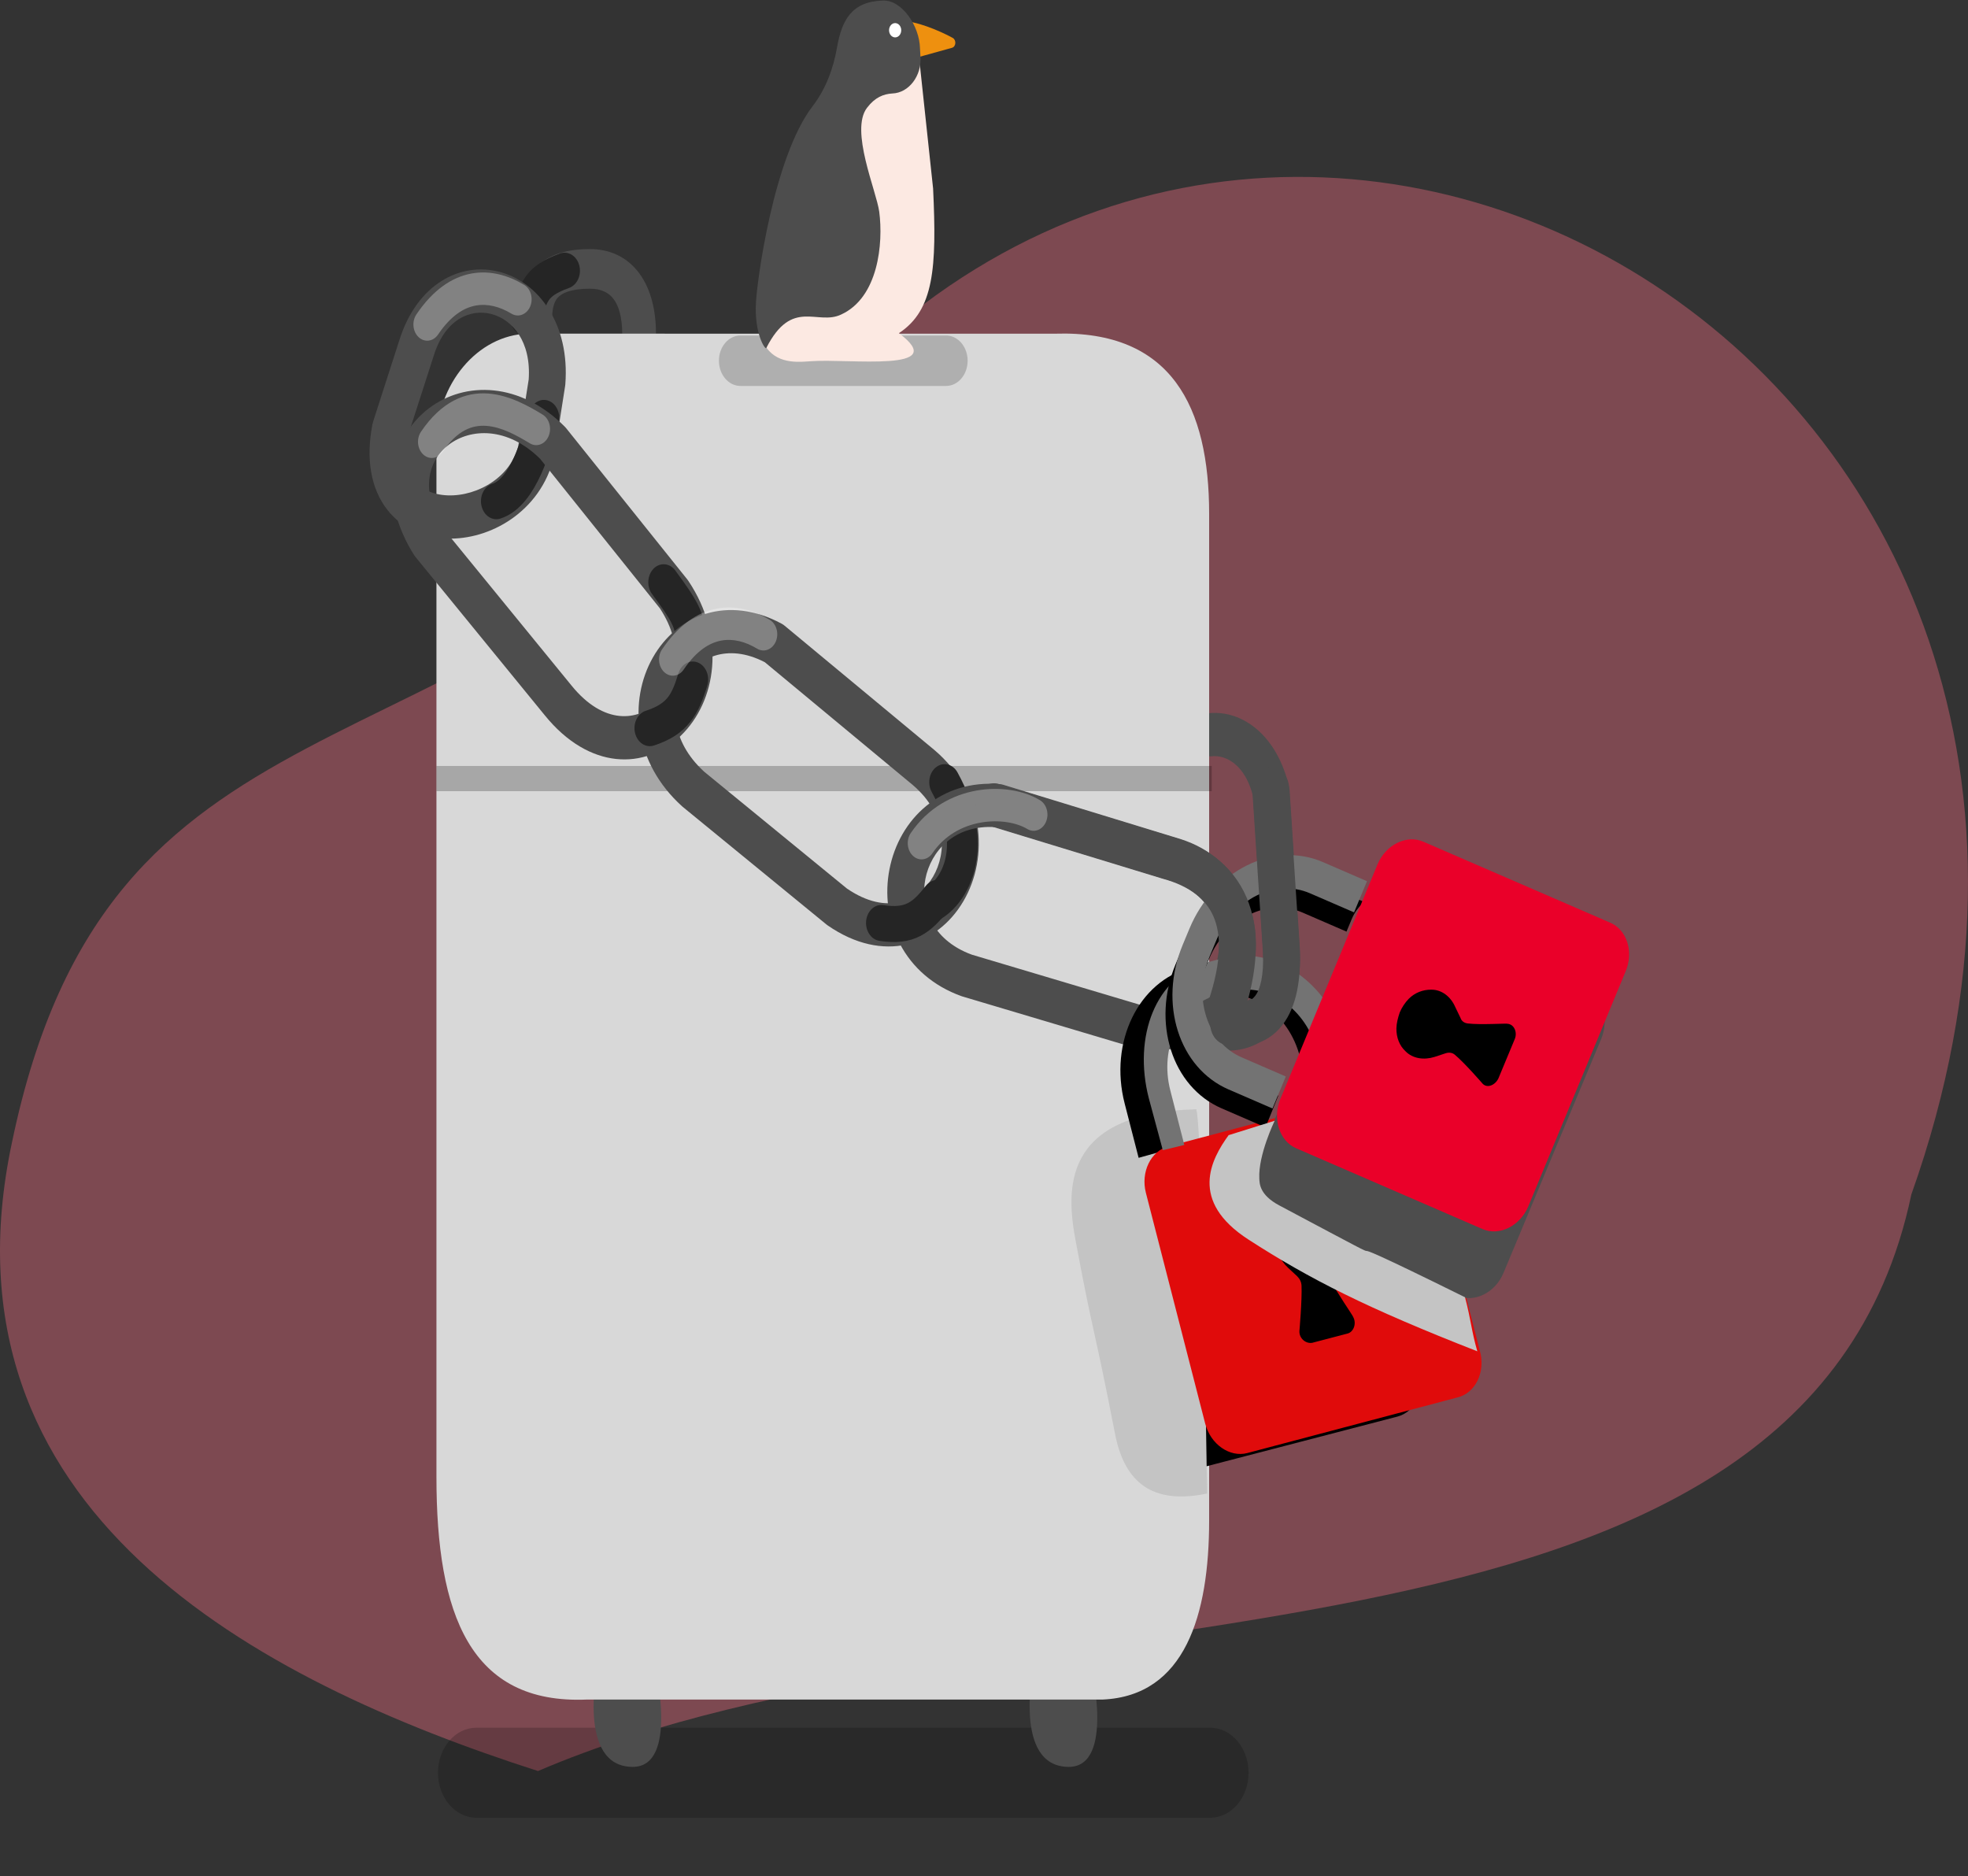 <svg width="515" height="491" viewBox="0 0 515 491" fill="none" xmlns="http://www.w3.org/2000/svg">
<rect x="0" y="0" width="515" height="491" fill="#333333" stroke="none"/>
<g clip-path="url(#clip0_180_19522)">
<path fill-rule="evenodd" clip-rule="evenodd" d="M140.787 463.429C263.951 410.641 471.874 447.369 500.172 312.574C577.546 94.846 333.075 -43.419 206.57 113.917C115.241 207.683 28.47 177.047 3.138 298.912C-17.401 395.306 66.837 439.676 140.787 463.429Z" fill="#FF7185" fill-opacity="0.36"/>
<path opacity="0.19" fill-rule="evenodd" clip-rule="evenodd" d="M114.612 463.875C114.612 457.368 119.109 452.094 124.656 452.094H316.691C322.238 452.094 326.734 457.368 326.734 463.875C326.734 470.382 322.238 475.657 316.691 475.657H124.656C119.109 475.657 114.612 470.382 114.612 463.875Z" fill="black"/>
<path fill-rule="evenodd" clip-rule="evenodd" d="M145.924 77.925C145.013 78.952 144.055 81.149 144.703 86.61L135.948 88.04C135.124 81.091 135.939 74.804 139.798 70.451C143.455 66.326 148.818 65.175 154.386 65.175C159.648 65.175 164.183 67.282 167.329 71.574C170.39 75.749 171.661 81.344 171.661 87.325H162.823C162.823 82.938 161.886 80.05 160.628 78.334C159.455 76.735 157.562 75.543 154.386 75.543C149.441 75.543 147.037 76.67 145.924 77.925Z" fill="#4D4D4D"/>
<path fill-rule="evenodd" clip-rule="evenodd" d="M136.039 87.469C133.974 86.514 132.961 83.778 133.773 81.356C133.928 80.899 134.08 80.421 134.238 79.929C135.01 77.524 135.887 74.793 137.393 72.609C139.441 69.643 142.355 67.851 146.568 66.331C148.689 65.566 150.937 66.963 151.589 69.451C152.241 71.939 151.051 74.576 148.929 75.341C145.316 76.644 144.207 77.716 143.639 78.539C143.013 79.445 142.691 80.432 141.963 82.651C141.762 83.268 141.529 83.98 141.25 84.812C140.436 87.234 138.103 88.423 136.039 87.469Z" fill="#252525"/>
<path fill-rule="evenodd" clip-rule="evenodd" d="M327.905 208.373C325.894 200.23 320.933 197.502 317.116 197.897C314.463 198.172 312.123 195.872 311.889 192.761C311.655 189.649 313.615 186.905 316.267 186.63C325.251 185.699 334.308 192.608 337.335 205.937C337.411 206.274 337.461 206.617 337.483 206.964L340.143 247.964C340.144 247.985 340.145 248.005 340.146 248.025C340.525 254.816 339.38 260.577 336.946 265.091C334.506 269.616 330.963 272.521 327.131 273.92C319.734 276.62 310.802 273.783 306.252 265.775C304.774 263.177 305.373 259.666 307.589 257.933C309.803 256.201 312.797 256.902 314.273 259.502C316.152 262.805 320.409 264.528 324.266 263.12C326.062 262.464 327.663 261.148 328.798 259.044C329.936 256.934 330.794 253.667 330.527 248.792L327.905 208.373Z" fill="#4D4D4D"/>
<path d="M285.513 435.99C285.513 435.99 291.784 462.344 279.697 462.344C264.867 462.344 270.492 435.99 270.492 435.99H285.513Z" fill="#4D4D4D"/>
<path d="M171.408 435.99C171.408 435.99 177.677 462.344 165.592 462.344C150.76 462.344 156.386 435.99 156.386 435.99H171.408Z" fill="#4D4D4D"/>
<path d="M153.583 444.727H288.57C310.058 443.757 316.417 422.732 316.417 397.826V134.451C316.417 106.646 306.695 86.344 276.115 87.315L138.178 87.308C124.955 87.631 114.211 100.569 114.211 115.772V386.505C114.211 422.409 123.003 446.021 153.583 444.727Z" fill="#D8D8D8"/>
<path opacity="0.23" fill-rule="evenodd" clip-rule="evenodd" d="M114.21 200.431H317.092V207.028H114.21V200.431Z" fill="black"/>
<path opacity="0.19" fill-rule="evenodd" clip-rule="evenodd" d="M188.132 94.393C188.132 90.749 190.65 87.795 193.756 87.795H247.59C250.697 87.795 253.215 90.749 253.215 94.393C253.215 98.037 250.697 100.99 247.59 100.99H193.756C190.65 100.99 188.132 98.037 188.132 94.393Z" fill="black"/>
<path fill-rule="evenodd" clip-rule="evenodd" d="M128.622 82.179C123.082 80.721 116.477 83.527 113.516 93.035C113.51 93.054 113.504 93.073 113.497 93.093L106.79 113.919C105.657 120.136 106.861 123.668 108.424 125.701C110.168 127.968 113.208 129.479 117.174 129.624C121.096 129.767 125.368 128.527 128.867 126.115C132.29 123.755 134.685 120.495 135.622 116.682L138.353 99.292C139.033 89.396 134.122 83.627 128.622 82.179ZM130.732 71.143C140.855 73.807 149.166 84.685 147.938 100.56C147.924 100.732 147.904 100.903 147.877 101.073L145.065 118.981C145.042 119.134 145.012 119.285 144.978 119.435C143.267 126.846 138.856 132.348 133.752 135.866C128.664 139.374 122.591 141.138 116.873 140.929C111.195 140.72 105.296 138.519 101.265 133.276C97.083 127.837 95.692 120.158 97.457 111.048C97.506 110.795 97.57 110.546 97.648 110.303L104.469 89.123C109.147 74.147 120.611 68.479 130.732 71.143Z" fill="#4D4D4D"/>
<path fill-rule="evenodd" clip-rule="evenodd" d="M143.684 104.916C145.774 105.791 146.862 108.488 146.116 110.939C145.967 111.429 145.804 111.978 145.629 112.572C144.707 115.693 143.407 120.087 141.613 124.053C139.531 128.658 136.233 133.974 130.954 135.695C128.816 136.391 126.602 134.923 126.008 132.415C125.413 129.907 126.665 127.31 128.803 126.613C130.756 125.976 132.682 123.691 134.515 119.635C135.989 116.377 137.048 112.809 137.979 109.673C138.175 109.017 138.363 108.38 138.549 107.769C139.295 105.317 141.595 104.04 143.684 104.916Z" fill="#252525"/>
<path d="M249.089 12.519C250.193 12.231 250.315 10.505 249.334 9.929C245.656 7.915 239.647 5.47 235.845 5.47C230.818 5.47 235.6 16.259 235.6 16.259L249.089 12.519Z" fill="#EE900F"/>
<path d="M206.043 63.157C214.996 53.087 215.241 39.996 217.449 25.611L219.41 12.664C219.41 6.766 224.806 1.875 229.834 1.875C234.862 1.875 240.257 6.622 240.257 12.664L244.182 49.347C245.162 70.062 244.427 81.139 235.23 87.181C249.087 97.538 222.108 93.798 212.297 94.517C209.722 94.661 203.837 95.524 200.648 91.065C198.809 88.332 199.545 74.665 201.751 73.083C207.393 69.199 201.26 68.48 206.043 63.157Z" fill="#FCE9E2"/>
<path d="M230.94 0.147C222.723 0.435 220.27 5.47 219.043 12.375C218.063 18.129 215.978 23.452 212.667 27.767C202.366 41.146 198.074 73.801 197.828 79.124C197.338 87.323 200.281 91.639 200.527 91.064C207.272 77.829 213.893 85.309 220.148 82.288C229.835 77.829 231.185 63.731 230.08 55.388C229.345 49.921 222.355 34.097 226.893 28.199C228.977 25.466 231.185 24.603 233.515 24.459C237.807 24.315 241.24 19.855 240.872 14.821L240.749 12.663C240.627 6.765 235.968 -0.14 230.94 0.147Z" fill="#4D4D4D"/>
<path d="M234.247 9.785C235.128 9.785 235.842 8.948 235.842 7.915C235.842 6.882 235.128 6.045 234.247 6.045C233.367 6.045 232.653 6.882 232.653 7.915C232.653 8.948 233.367 9.785 234.247 9.785Z" fill="white"/>
<path fill-rule="evenodd" clip-rule="evenodd" d="M115.889 138.158C112.61 132.819 111.931 128.327 112.388 124.979C112.855 121.549 114.617 118.521 117.436 116.369C123.069 112.069 132.771 111.578 141.341 120.058L172.668 159.164C179.396 169.356 177.046 178.936 172.019 183.789C166.996 188.64 158.049 189.88 149.521 179.342L149.506 179.324L115.889 138.158ZM112.177 106.889C121.71 99.612 136.195 99.968 147.811 111.664C147.941 111.796 148.065 111.936 148.184 112.083L179.845 151.605C179.942 151.726 180.035 151.852 180.122 151.982C190.115 166.886 187.411 183.577 178.147 192.522C168.85 201.498 154.209 201.555 142.536 187.139C142.534 187.137 142.531 187.133 142.528 187.13L108.703 145.708C108.559 145.532 108.426 145.346 108.303 145.15C103.689 137.803 101.91 130.214 102.866 123.193C103.821 116.192 107.392 110.541 112.177 106.889Z" fill="#4D4D4D"/>
<path fill-rule="evenodd" clip-rule="evenodd" d="M171.054 148.782C172.739 147.088 175.276 147.318 176.719 149.293C176.83 149.443 176.939 149.593 177.048 149.742C179.239 152.738 181.297 155.554 182.661 158.285C184.213 161.396 185.07 164.776 184.453 168.755C184.056 171.316 181.965 173.015 179.782 172.549C177.598 172.084 176.151 169.63 176.547 167.069C176.735 165.865 176.586 164.768 175.727 163.048C174.747 161.084 173.128 158.862 170.618 155.427C169.175 153.452 169.37 150.476 171.054 148.782Z" fill="#252525"/>
<path fill-rule="evenodd" clip-rule="evenodd" d="M184.265 201.926C179.744 197.795 177.635 193.337 176.98 189.393C176.315 185.403 177.062 181.523 178.861 178.344C182.323 172.221 190.171 168.113 200.14 173.282L238.869 205.421C247.867 213.072 247.868 223.114 244.151 229.434C240.472 235.686 232.222 239.75 221.628 232.506L184.265 201.926ZM170.827 172.091C177.199 160.821 190.493 155.619 204.561 163.213C204.83 163.359 205.087 163.533 205.329 163.735L244.459 196.206C244.473 196.216 244.487 196.228 244.501 196.24C257.596 207.353 258.902 224.275 252.086 235.859C245.245 247.486 231.175 252.254 216.574 242.141C216.469 242.069 216.366 241.991 216.266 241.909L178.648 211.12C178.584 211.067 178.521 211.013 178.46 210.957C172.309 205.382 168.69 198.61 167.517 191.561C166.347 184.536 167.684 177.647 170.827 172.091Z" fill="#4D4D4D"/>
<path fill-rule="evenodd" clip-rule="evenodd" d="M182.653 173.376C184.743 174.251 185.831 176.948 185.085 179.399C184.046 182.814 182.817 186.191 180.559 188.999C178.24 191.885 175.187 193.756 171.128 195.079C168.99 195.776 166.775 194.307 166.181 191.8C165.587 189.291 166.839 186.693 168.977 185.998C172.15 184.963 173.717 183.772 174.713 182.534C175.77 181.218 176.55 179.411 177.518 176.229C178.264 173.777 180.564 172.5 182.653 173.376Z" fill="#252525"/>
<path fill-rule="evenodd" clip-rule="evenodd" d="M245.003 200.72C246.864 199.304 249.352 199.925 250.56 202.109C255.89 211.75 256.874 220.736 254.94 227.994C253.05 235.095 248.442 240.105 243.443 241.734C241.305 242.429 239.09 240.961 238.497 238.454C237.903 235.945 239.155 233.348 241.293 232.651C243.526 231.924 246.15 229.394 247.271 225.183C248.351 221.131 248.129 215.036 243.818 207.239C242.61 205.055 243.14 202.136 245.003 200.72Z" fill="#252525"/>
<path fill-rule="evenodd" clip-rule="evenodd" d="M254.311 249.808C248.839 247.814 245.525 244.514 243.725 241.096C241.905 237.637 241.437 233.697 242.164 229.978C243.564 222.817 249.672 215.726 260.554 216.439L306.458 230.491C317.177 233.927 320.199 243.324 318.619 250.775C317.056 258.147 310.557 265.363 298.466 262.968L254.311 249.808ZM232.766 227.45C235.341 214.269 246.218 203.901 261.664 205.188C261.961 205.212 262.254 205.269 262.541 205.357L308.917 219.554C308.934 219.56 308.95 219.564 308.966 219.57C324.563 224.551 330.871 239.845 327.976 253.505C325.07 267.216 313.337 277.498 296.633 274.075C296.513 274.05 296.395 274.02 296.276 273.985L251.819 260.736C251.743 260.713 251.668 260.688 251.593 260.662C244.162 257.99 238.739 253.149 235.522 247.039C232.316 240.949 231.495 233.95 232.766 227.45Z" fill="#4D4D4D"/>
<path fill-rule="evenodd" clip-rule="evenodd" d="M247.972 231.517C249.603 233.282 249.704 236.264 248.199 238.176C246.102 240.841 243.844 243.384 240.828 244.93C237.732 246.519 234.298 246.839 230.121 246.191C227.922 245.849 226.375 243.48 226.665 240.901C226.956 238.32 228.975 236.505 231.175 236.847C234.439 237.353 236.279 236.977 237.609 236.294C239.021 235.571 240.341 234.265 242.295 231.782C243.801 229.871 246.342 229.751 247.972 231.517Z" fill="#252525"/>
<path d="M365.692 370.683L310.687 384.996C306.066 386.209 301.052 382.697 299.658 377.271L284.142 316.901C282.748 311.475 285.437 305.942 290.058 304.729L344.937 290.329C349.559 289.115 354.572 292.627 355.967 298.053L371.608 358.511C373.003 363.937 370.314 369.47 365.692 370.683Z" fill="black"/>
<g style="mix-blend-mode:multiply">
<path d="M315.911 390.812C303.409 393.412 294.613 389.725 291.798 375.238C286.168 346.264 286.287 350.434 281.489 324.741C279.02 311.522 277.579 291.23 313.06 290.266C314.712 296.365 315.596 379.692 315.911 390.812Z" fill="#C4C4C4"/>
</g>
<path d="M305.346 300.915L301.686 286.673C298.781 275.372 304.158 264.31 313.784 261.784L317.633 260.774C327.259 258.248 337.283 265.268 340.187 276.571L343.848 290.811L346.736 290.053C348.468 289.598 350.057 289.785 351.637 290.335L347.628 274.738C343.504 258.69 329.094 248.598 315.425 252.183L311.576 253.195C297.907 256.78 290.179 272.683 294.303 288.732L297.964 302.972L305.346 300.915Z" fill="black"/>
<path d="M381.357 365.682L326.409 380.221C321.787 381.435 316.773 377.923 315.379 372.497L299.863 312.125C298.468 306.697 301.156 301.165 305.779 299.952L360.727 285.412C365.349 284.199 370.363 287.711 371.757 293.137L387.273 353.51C388.794 359.023 386.105 364.557 381.357 365.682Z" fill="#E00B0B"/>
<path d="M309.922 299.599L306.261 285.359C303.357 274.057 308.734 262.993 318.36 260.468L322.21 259.457C331.836 256.931 341.86 263.953 344.764 275.255L348.425 289.496L355.741 287.577L352.08 273.335C347.955 257.286 333.544 247.192 319.877 250.78L316.026 251.789C302.357 255.377 296.492 271.282 300.617 287.331L304.296 300.976L309.922 299.599Z" fill="#737373"/>
<path d="M347.91 334.502C347.485 333.648 347.32 332.606 347.724 331.776L348.76 328.608C349.786 325.804 349.618 322.348 347.899 319.662C346.673 317.691 344.927 316.098 342.837 315.56C341.632 315.273 340.293 315.261 339.137 315.565C337.916 316.007 336.818 316.535 335.904 317.379C334.336 318.876 333.454 321.039 333.457 323.451C333.317 326.505 334.834 329.607 337.013 331.69L339.443 333.948C340.128 334.614 340.553 335.468 340.593 336.422C340.752 340.242 340.042 348.272 340.042 348.272C339.929 350.233 341.741 351.688 343.407 351.372L348.028 350.159L352.651 348.946C354.191 348.542 355.073 346.379 354.098 344.584C354.165 344.445 349.611 337.917 347.91 334.502Z" fill="black"/>
<path d="M419.023 271.849L393.439 333.107C391.295 338.259 385.855 340.97 381.47 339.069L332.68 317.926C328.293 316.026 326.424 310.147 328.568 304.995L354.017 243.805C356.159 238.653 361.6 235.942 365.986 237.844L414.912 258.918C419.297 260.819 421.167 266.697 419.023 271.849Z" fill="#4D4D4D"/>
<path d="M334.513 286.699L323.005 281.712C313.872 277.755 310.136 266.005 314.599 255.274L316.383 250.981C320.846 240.251 331.724 234.834 340.857 238.791L352.365 243.778L353.703 240.559C354.506 238.627 355.632 237.216 356.988 236.03L344.384 230.569C331.415 224.949 315.78 232.738 309.443 247.974L307.657 252.266C301.32 267.503 306.691 284.394 319.659 290.014L331.167 295L334.513 286.699Z" fill="black"/>
<path d="M425.347 254.314L399.943 315.654C397.801 320.807 392.36 323.517 387.974 321.617L339.18 300.472C334.795 298.571 332.926 292.693 335.07 287.54L360.472 226.201C362.616 221.048 368.056 218.337 372.443 220.238L421.235 241.383C425.757 243.215 427.627 249.093 425.347 254.314Z" fill="#EA0029"/>
<path d="M336.476 281.686L324.963 276.697C315.826 272.738 312.088 260.982 316.553 250.246L318.339 245.951C322.804 235.216 333.685 229.795 342.823 233.756L354.335 238.743L357.729 230.585L346.216 225.596C333.241 219.974 317.599 227.766 311.259 243.01L309.473 247.305C303.133 262.549 308.506 279.448 321.481 285.071L332.993 290.06L336.476 281.686Z" fill="#737373"/>
<path d="M384.074 267.811C383.254 267.71 382.476 267.246 382.196 266.364L380.807 263.482C379.647 260.825 377.31 258.925 374.488 258.97C372.439 258.968 370.306 259.691 368.635 261.374C367.687 262.358 366.832 263.634 366.296 264.922C365.808 266.358 365.455 267.725 365.421 269.104C365.394 271.499 366.231 273.636 367.79 275.072C369.674 277.028 372.636 277.425 375.359 276.578L378.356 275.596C379.219 275.337 380.04 275.439 380.68 275.97C383.247 278.096 387.981 283.568 387.981 283.568C389.175 284.846 391.262 283.976 392.113 282.191L394.255 277.038L396.398 271.886C397.113 270.167 396.276 268.031 394.499 267.895C394.453 267.748 387.356 268.219 384.074 267.811Z" fill="black"/>
<path fill-rule="evenodd" clip-rule="evenodd" d="M255.468 209.192C256.139 206.17 258.771 204.357 261.348 205.144L306.461 218.919C315.234 221.308 322.542 226.249 326.216 234.851C329.874 243.419 329.258 254.079 325.191 266.135C324.211 269.039 321.41 270.462 318.934 269.312C316.458 268.163 315.245 264.877 316.225 261.973C319.789 251.408 319.52 244.424 317.595 239.916C315.693 235.461 311.515 231.894 304.226 229.922C304.183 229.909 304.138 229.897 304.095 229.883L258.918 216.09C256.342 215.302 254.797 212.214 255.468 209.192Z" fill="#4D4D4D"/>
<path fill-rule="evenodd" clip-rule="evenodd" d="M332.15 200.742C334.806 200.504 337.123 202.834 337.326 205.949L339.932 245.804C340.592 253.286 340.039 260.72 336.934 266.193C333.466 272.304 327.671 274.595 320.815 273.421C318.18 272.969 316.356 270.099 316.741 267.007C317.126 263.917 319.573 261.777 322.207 262.229C326.359 262.94 328.003 261.519 328.907 259.925C330.163 257.713 330.923 253.483 330.336 246.902C330.331 246.85 330.326 246.797 330.323 246.745L327.712 206.813C327.508 203.7 329.496 200.981 332.15 200.742Z" fill="#4D4D4D"/>
<g style="mix-blend-mode:overlay" opacity="0.3">
<path fill-rule="evenodd" clip-rule="evenodd" d="M123.309 71.587C128.356 70.643 133.156 72.122 137.157 74.537C138.934 75.609 139.632 78.166 138.719 80.249C137.805 82.332 135.625 83.152 133.849 82.08C130.823 80.254 127.589 79.376 124.449 79.964C121.38 80.538 117.977 82.588 114.635 87.539C113.395 89.376 111.121 89.686 109.556 88.232C107.99 86.778 107.726 84.11 108.965 82.274C113.257 75.914 118.192 72.544 123.309 71.587Z" fill="white"/>
</g>
<g style="mix-blend-mode:overlay" opacity="0.3">
<path fill-rule="evenodd" clip-rule="evenodd" d="M187.589 159.248C192.635 158.304 197.436 159.782 201.437 162.198C203.213 163.269 203.912 165.827 202.998 167.911C202.084 169.993 199.905 170.812 198.128 169.741C195.102 167.915 191.868 167.038 188.728 167.626C185.659 168.199 182.256 170.249 178.914 175.2C177.675 177.037 175.401 177.347 173.835 175.893C172.27 174.439 172.005 171.771 173.244 169.935C177.537 163.575 182.471 160.206 187.589 159.248Z" fill="white"/>
</g>
<g style="mix-blend-mode:overlay" opacity="0.3">
<path fill-rule="evenodd" clip-rule="evenodd" d="M255.506 206.872C261.593 205.779 267.817 206.773 272.144 209.385C273.92 210.456 274.618 213.014 273.704 215.096C272.791 217.179 270.611 217.999 268.836 216.928C266.134 215.298 261.512 214.376 256.599 215.257C251.752 216.126 247.106 218.662 243.997 223.269C242.758 225.106 240.484 225.415 238.918 223.962C237.352 222.508 237.088 219.84 238.328 218.004C242.851 211.3 249.355 207.975 255.506 206.872Z" fill="white"/>
</g>
<g style="mix-blend-mode:overlay" opacity="0.3">
<path fill-rule="evenodd" clip-rule="evenodd" d="M127.711 102.972C133.357 103.37 138.498 106.369 141.977 108.47C143.754 109.542 144.452 112.099 143.539 114.182C142.625 116.265 140.445 117.084 138.67 116.013C135.122 113.872 131.224 111.718 127.277 111.439C123.667 111.184 119.73 112.479 115.838 118.236C114.597 120.071 112.323 120.379 110.758 118.924C109.193 117.468 108.931 114.8 110.172 112.965C115.52 105.055 121.728 102.549 127.711 102.972Z" fill="white"/>
</g>
<g style="mix-blend-mode:multiply">
<path d="M321.511 297.044L333.563 293.274C333.563 293.274 329.235 302.208 329.546 308.355C329.612 309.644 329.546 312.644 334.769 315.424C379.363 339.162 334.769 315.424 383.38 339.459C384.986 345.586 384.986 347.942 386.594 353.598C357.669 342.287 342.804 334.746 326.733 324.378C311.023 314.243 316.957 303.328 321.511 297.044Z" fill="#C4C4C4"/>
</g>
</g>
<defs>
<clipPath id="clip0_180_19522">
<rect width="515" height="491" fill="white"/>
</clipPath>
</defs>
</svg>

